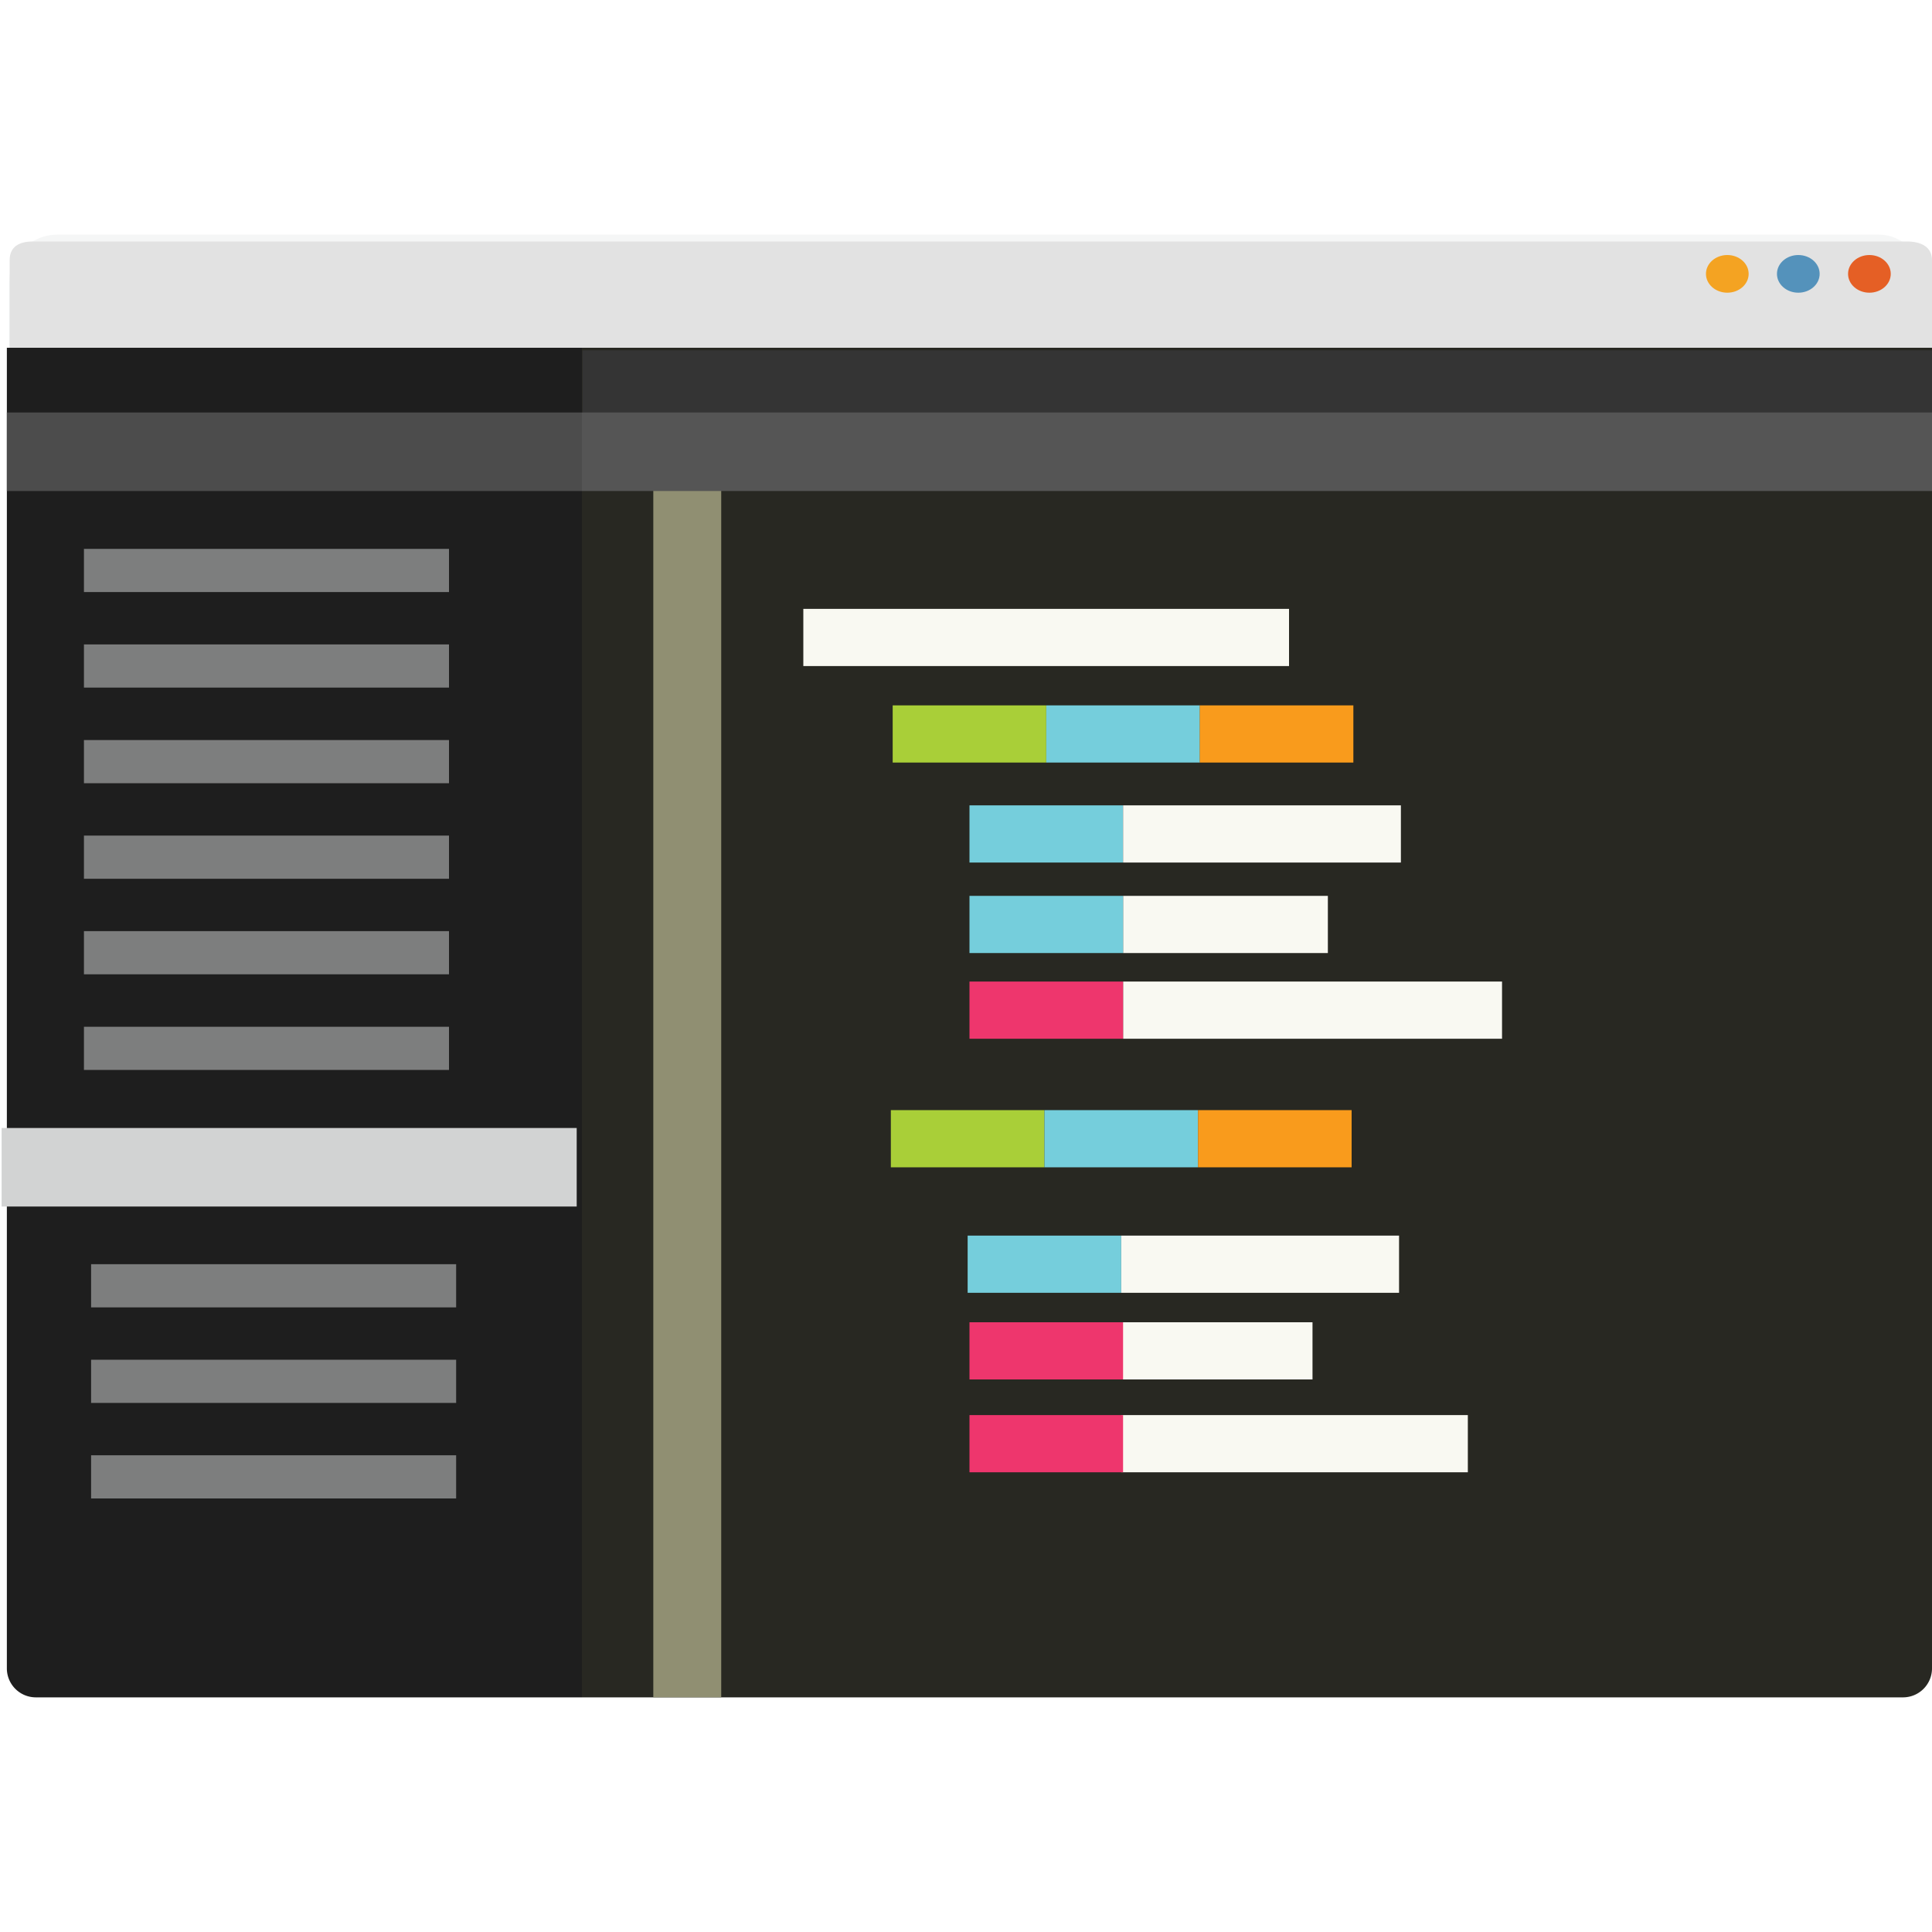 <?xml version="1.0"?>
<svg xmlns="http://www.w3.org/2000/svg" id="Layer_1" viewBox="0 0 200 200">
  <defs>
    <style>.cls-1{fill:#f5f6f6;}.cls-2{fill:#e2e2e2;}.cls-3{fill:#e55f25;}.cls-4{fill:#5492bb;}.cls-5{fill:#f4a322;}.cls-6{fill:#1e1e1e;}.cls-7{fill:#282822;}.cls-8{fill:#4c4c4c;}.cls-9{fill:#d2d3d3;}.cls-10{fill:#908f72;}.cls-11{fill:#343434;}.cls-12{fill:#555;}.cls-13{fill:#f9f9f2;}.cls-14{fill:#a9cf38;}.cls-15{fill:#75cedc;}.cls-16{fill:#ee366d;}.cls-17{fill:#f99b1c;}.cls-18{fill:#7d7e7e;}</style>
  </defs>
  <title>CodeLab-Flat-icons</title>
  <rect class="cls-1" x="0.94" y="24.29" width="198.58" height="148.33" rx="5" ry="5"/>
  <path class="cls-2" d="M200,36V26.93c0-1.4-1.18-1.93-2.57-1.93H3.37C2,25,1,25.53,1,26.93V36H200Z"/>
  <ellipse class="cls-3" cx="193.52" cy="28.35" rx="2.21" ry="1.95"/>
  <ellipse class="cls-4" cx="186.16" cy="28.35" rx="2.21" ry="1.95"/>
  <ellipse class="cls-5" cx="178.81" cy="28.35" rx="2.21" ry="1.95"/>
  <path class="cls-6" d="M0.71,36H60.24a0,0,0,0,1,0,0V175.71a0,0,0,0,1,0,0H3.71a3,3,0,0,1-3-3V36A0,0,0,0,1,.71,36Z"/>
  <path class="cls-7" d="M60.24,36H200a0,0,0,0,1,0,0V172.71a3,3,0,0,1-3,3H60.24a0,0,0,0,1,0,0V36A0,0,0,0,1,60.24,36Z"/>
  <rect class="cls-8" x="0.71" y="42.7" width="59.53" height="8.13"/>
  <rect class="cls-9" x="0.17" y="116.77" width="59.53" height="8.13"/>
  <rect class="cls-10" x="67.63" y="44.07" width="7.03" height="131.64"/>
  <rect class="cls-11" x="60.29" y="36.27" width="139.71" height="12.49"/>
  <rect class="cls-12" x="60.24" y="42.7" width="139.76" height="8.13"/>
  <rect class="cls-13" x="83.16" y="63.03" width="50.28" height="5.92"/>
  <rect class="cls-14" x="92.41" y="73.02" width="15.9" height="5.92"/>
  <rect class="cls-14" x="92.22" y="114.92" width="15.9" height="5.92"/>
  <rect class="cls-15" x="108.31" y="73.02" width="15.9" height="5.92"/>
  <rect class="cls-15" x="100.36" y="83.37" width="15.9" height="5.92"/>
  <rect class="cls-13" x="116.26" y="83.37" width="28.76" height="5.92"/>
  <rect class="cls-15" x="100.17" y="127.91" width="15.9" height="5.92"/>
  <rect class="cls-13" x="116.07" y="127.91" width="28.76" height="5.92"/>
  <rect class="cls-13" x="116.07" y="136.88" width="19.8" height="5.92"/>
  <rect class="cls-13" x="116.26" y="92.74" width="21.2" height="5.92"/>
  <rect class="cls-13" x="116.26" y="101.61" width="39.23" height="5.92"/>
  <rect class="cls-15" x="100.36" y="92.74" width="15.9" height="5.92"/>
  <rect class="cls-16" x="100.36" y="101.61" width="15.9" height="5.92"/>
  <rect class="cls-16" x="100.36" y="136.88" width="15.9" height="5.92"/>
  <rect class="cls-13" x="116.07" y="146.49" width="35.88" height="5.92"/>
  <rect class="cls-16" x="100.36" y="146.49" width="15.9" height="5.92"/>
  <rect class="cls-17" x="124.2" y="73.02" width="15.9" height="5.92"/>
  <rect class="cls-15" x="108.12" y="114.92" width="15.9" height="5.92"/>
  <rect class="cls-17" x="124.02" y="114.92" width="15.9" height="5.92"/>
  <rect class="cls-18" x="8.69" y="56.82" width="37.79" height="4.47"/>
  <rect class="cls-18" x="8.69" y="66.71" width="37.79" height="4.47"/>
  <rect class="cls-18" x="8.69" y="76.61" width="37.79" height="4.47"/>
  <rect class="cls-18" x="8.69" y="86.5" width="37.79" height="4.47"/>
  <rect class="cls-18" x="8.69" y="96.39" width="37.79" height="4.47"/>
  <rect class="cls-18" x="8.69" y="106.29" width="37.79" height="4.47"/>
  <rect class="cls-18" x="9.43" y="130.87" width="37.79" height="4.47"/>
  <rect class="cls-18" x="9.43" y="140.76" width="37.79" height="4.47"/>
  <rect class="cls-18" x="9.43" y="150.65" width="37.79" height="4.47"/>
</svg>
